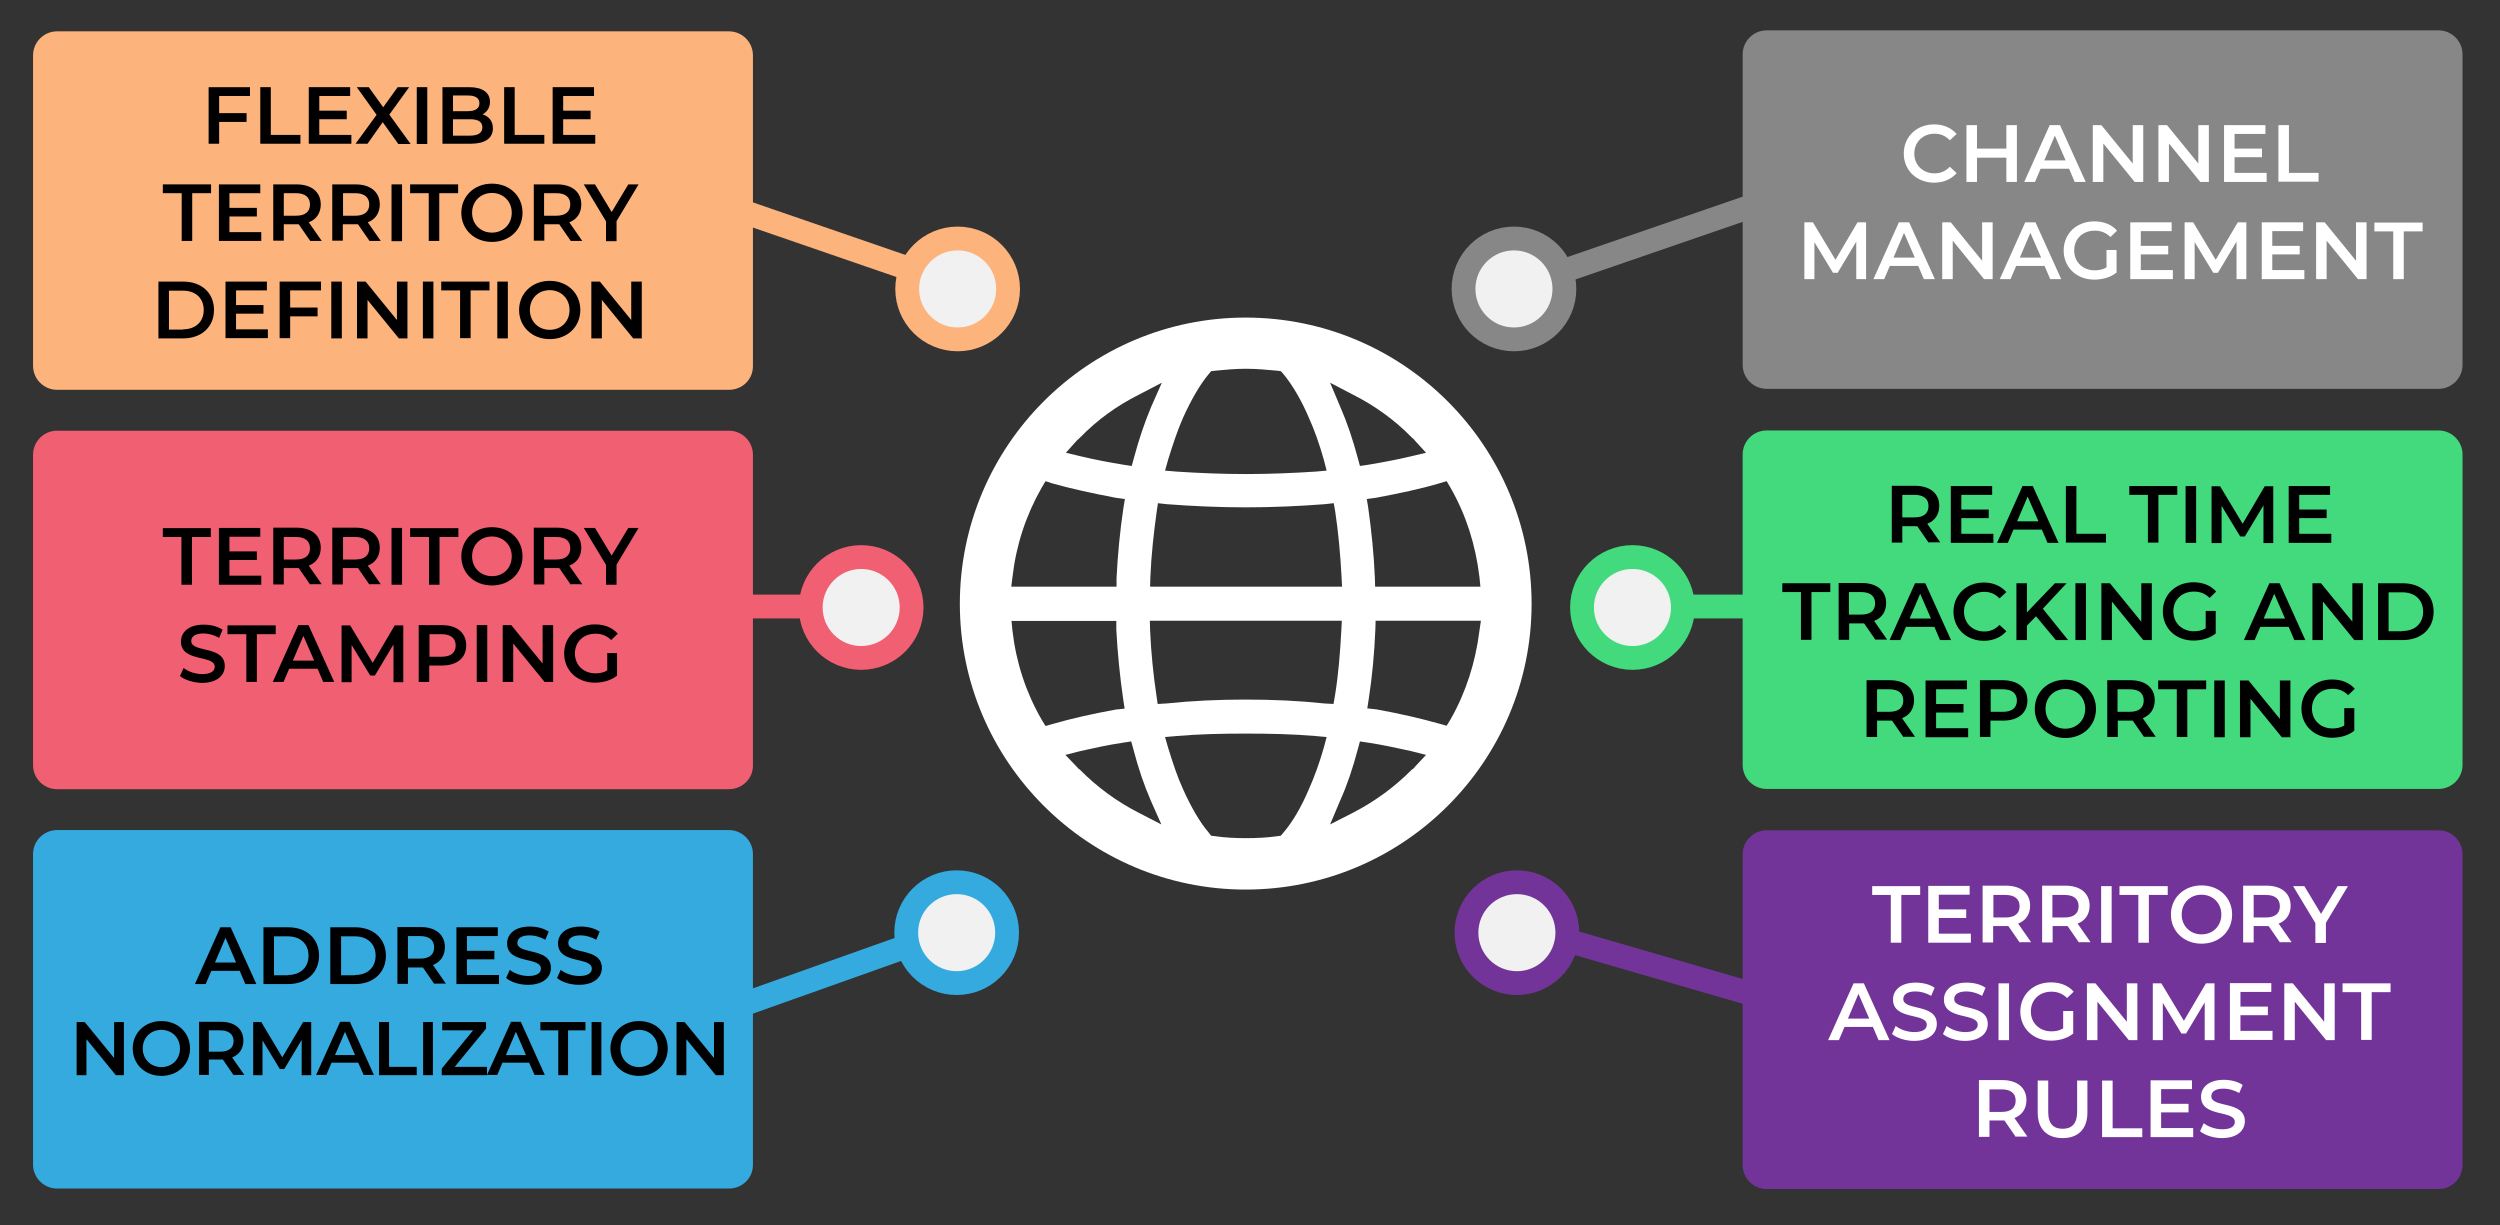 <svg xmlns="http://www.w3.org/2000/svg" xmlns:xlink="http://www.w3.org/1999/xlink" id="Layer_1" x="0px" y="0px" viewBox="0 0 1021 500.3" style="enable-background:new 0 0 1021 500.3;" xml:space="preserve"><rect x="0" y="0" width="1021" height="500.3" fill="#333333" stroke="none"/><style type="text/css">	.st0{fill:#F1F1F1;stroke:#F15F72;stroke-width:9.724;stroke-miterlimit:10;}	.st1{fill:#F1F1F1;stroke:#FCB37C;stroke-width:9.724;stroke-miterlimit:10;}	.st2{fill:#F1F1F1;stroke:#35AADF;stroke-width:9.724;stroke-miterlimit:10;}	.st3{fill:#F1F1F1;stroke:#723499;stroke-width:9.724;stroke-miterlimit:10;}	.st4{fill:#F1F1F1;stroke:#43DA7D;stroke-width:9.724;stroke-miterlimit:10;}	.st5{fill:#F1F1F1;stroke:#878787;stroke-width:9.724;stroke-miterlimit:10;}	.st6{fill:#35AADF;}	.st7{fill:#878787;}	.st8{fill:#FFFFFF;}	.st9{fill:#43DA7D;}	.st10{fill:#723499;}	.st11{fill:#FCB37C;}	.st12{fill:#F15F72;}</style><line class="st0" x1="348.7" y1="247.7" x2="281" y2="247.7"></line><line class="st1" x1="381.5" y1="113.3" x2="286.6" y2="80.6"></line><line class="st2" x1="382.6" y1="382.1" x2="296.8" y2="412.6"></line><line class="st3" x1="633.2" y1="382.1" x2="719" y2="407"></line><line class="st4" x1="663.7" y1="247.7" x2="731.5" y2="247.7"></line><line class="st5" x1="630.9" y1="113.3" x2="725.8" y2="80.6"></line><g>	<path class="st6" d="M297.7,485.4H23.3c-5.4,0-9.8-4.4-9.8-9.8V348.8c0-5.4,4.4-9.8,9.8-9.8h274.4c5.4,0,9.8,4.4,9.8,9.8v126.8  C307.6,481,303.2,485.4,297.7,485.4z"></path>	<g>		<path d="M97.9,396.5H86.3l-2.3,5.4h-4.4L90,378.7h4.2l10.5,23.2h-4.5L97.9,396.5z M96.4,393.1L92.1,383l-4.3,10.1H96.4z"></path>		<path d="M107.6,378.7h10.1c7.5,0,12.6,4.6,12.6,11.6c0,6.9-5.1,11.6-12.6,11.6h-10.1V378.7z M117.5,398.2c5.2,0,8.5-3.1,8.5-7.9   s-3.3-7.9-8.5-7.9h-5.6v15.9H117.5z"></path>		<path d="M134.9,378.7h10.1c7.5,0,12.6,4.6,12.6,11.6c0,6.9-5.1,11.6-12.6,11.6h-10.1V378.7z M144.9,398.2c5.2,0,8.5-3.1,8.5-7.9   s-3.3-7.9-8.5-7.9h-5.6v15.9H144.9z"></path>		<path d="M177.4,401.9l-4.7-6.8c-0.3,0-0.6,0-0.9,0h-5.2v6.7h-4.3v-23.2h9.5c6.1,0,9.9,3.1,9.9,8.2c0,3.5-1.8,6.1-4.9,7.3l5.3,7.6   H177.4z M171.6,382.3h-5v9.2h5c3.8,0,5.7-1.7,5.7-4.6S175.4,382.3,171.6,382.3z"></path>		<path d="M203.8,398.3v3.6h-17.4v-23.2h16.9v3.6h-12.6v6h11.2v3.5h-11.2v6.4H203.8z"></path>		<path d="M206.7,399.4l1.5-3.3c1.9,1.5,4.8,2.5,7.6,2.5c3.6,0,5.1-1.3,5.1-3c0-5-13.8-1.7-13.8-10.3c0-3.7,3-6.9,9.3-6.9   c2.8,0,5.7,0.7,7.7,2.1l-1.4,3.3c-2.1-1.2-4.4-1.8-6.4-1.8c-3.6,0-5,1.4-5,3.1c0,4.9,13.7,1.7,13.7,10.2c0,3.7-3,6.9-9.4,6.9   C212.2,402.2,208.6,401.1,206.7,399.4z"></path>		<path d="M227.5,399.4l1.5-3.3c1.9,1.5,4.8,2.5,7.6,2.5c3.6,0,5.1-1.3,5.1-3c0-5-13.8-1.7-13.8-10.3c0-3.7,3-6.9,9.3-6.9   c2.8,0,5.7,0.7,7.7,2.1l-1.4,3.3c-2.1-1.2-4.4-1.8-6.4-1.8c-3.6,0-5,1.4-5,3.1c0,4.9,13.7,1.7,13.7,10.2c0,3.7-3,6.9-9.4,6.9   C233,402.2,229.4,401.1,227.5,399.4z"></path>		<path d="M50.6,417.4v21.7h-3.3l-12-14.7v14.7h-4v-21.7h3.3l12,14.7v-14.7H50.6z"></path>		<path d="M54.2,428.2c0-6.4,5-11.2,11.7-11.2c6.7,0,11.7,4.7,11.7,11.2s-5,11.2-11.7,11.2C59.2,439.4,54.2,434.6,54.2,428.2z    M73.5,428.2c0-4.4-3.3-7.6-7.6-7.6c-4.4,0-7.6,3.2-7.6,7.6c0,4.4,3.3,7.6,7.6,7.6C70.3,435.8,73.5,432.6,73.5,428.2z"></path>		<path d="M95.4,439.1l-4.4-6.4c-0.3,0-0.6,0-0.8,0h-4.9v6.3h-4v-21.7h8.9c5.7,0,9.2,2.9,9.2,7.7c0,3.3-1.7,5.7-4.6,6.9l5,7.1H95.4z    M90,420.8h-4.7v8.7H90c3.5,0,5.4-1.6,5.4-4.3S93.5,420.8,90,420.8z"></path>		<path d="M123.2,439.1l0-14.4l-7.1,11.9h-1.8l-7.1-11.7v14.2h-3.8v-21.7h3.3l8.6,14.4l8.5-14.4h3.3l0,21.7H123.2z"></path>		<path d="M146.3,434h-10.9l-2.1,5h-4.2l9.8-21.7h4l9.8,21.7h-4.2L146.3,434z M145,430.9l-4.1-9.5l-4.1,9.5H145z"></path>		<path d="M154.9,417.4h4v18.3h11.3v3.4h-15.4V417.4z"></path>		<path d="M172.8,417.4h4v21.7h-4V417.4z"></path>		<path d="M198.9,435.7v3.4h-18.5v-2.7l12.8-15.6h-12.6v-3.4h17.9v2.7l-12.8,15.6H198.9z"></path>		<path d="M216.1,434h-10.9l-2.1,5h-4.2l9.8-21.7h4l9.8,21.7h-4.2L216.1,434z M214.8,430.9l-4.1-9.5l-4.1,9.5H214.8z"></path>		<path d="M227.9,420.8h-7.2v-3.4h18.4v3.4H232v18.3h-4V420.8z"></path>		<path d="M241.6,417.4h4v21.7h-4V417.4z"></path>		<path d="M249.3,428.2c0-6.4,5-11.2,11.7-11.2c6.7,0,11.7,4.7,11.7,11.2s-5,11.2-11.7,11.2C254.2,439.4,249.3,434.6,249.3,428.2z    M268.6,428.2c0-4.4-3.3-7.6-7.6-7.6c-4.4,0-7.6,3.2-7.6,7.6c0,4.4,3.3,7.6,7.6,7.6C265.3,435.8,268.6,432.6,268.6,428.2z"></path>		<path d="M295.6,417.4v21.7h-3.3l-12-14.7v14.7h-4v-21.7h3.3l12,14.7v-14.7H295.6z"></path>	</g></g><g>	<path class="st7" d="M995.9,158.8H721.5c-5.4,0-9.8-4.4-9.8-9.8V22.2c0-5.4,4.4-9.8,9.8-9.8h274.4c5.4,0,9.8,4.4,9.8,9.8V149  C1005.7,154.4,1001.3,158.8,995.9,158.8z"></path>	<g>		<path class="st8" d="M777.5,62.7c0-6.9,5.3-11.9,12.4-11.9c3.8,0,7,1.4,9.2,3.9l-2.8,2.6c-1.7-1.8-3.8-2.7-6.2-2.7   c-4.8,0-8.3,3.4-8.3,8.1s3.5,8.1,8.3,8.1c2.4,0,4.5-0.9,6.2-2.7l2.8,2.6c-2.2,2.5-5.4,3.9-9.2,3.9   C782.8,74.6,777.5,69.6,777.5,62.7z"></path>		<path class="st8" d="M823.7,51.1v23.2h-4.3v-9.9h-12v9.9h-4.3V51.1h4.3v9.6h12v-9.6H823.7z"></path>		<path class="st8" d="M845,68.9h-11.6l-2.3,5.4h-4.4l10.4-23.2h4.2l10.5,23.2h-4.5L845,68.9z M843.6,65.5l-4.4-10.1l-4.3,10.1   H843.6z"></path>		<path class="st8" d="M875.3,51.1v23.2h-3.5L859,58.6v15.7h-4.3V51.1h3.5l12.8,15.7V51.1H875.3z"></path>		<path class="st8" d="M902.1,51.1v23.2h-3.5l-12.8-15.7v15.7h-4.3V51.1h3.5l12.8,15.7V51.1H902.1z"></path>		<path class="st8" d="M925.7,70.7v3.6h-17.4V51.1h16.9v3.6h-12.6v6h11.2v3.5h-11.2v6.4H925.7z"></path>		<path class="st8" d="M930.5,51.1h4.3v19.5h12.1v3.6h-16.4V51.1z"></path>		<path class="st8" d="M758.1,114l0-15.3l-7.6,12.7h-1.9l-7.6-12.5V114h-4.1V90.8h3.5l9.2,15.3l9-15.3h3.5l0,23.2H758.1z"></path>		<path class="st8" d="M783.4,108.6h-11.6l-2.3,5.4h-4.4l10.4-23.2h4.2l10.5,23.2h-4.5L783.4,108.6z M782,105.2l-4.4-10.1l-4.3,10.1   H782z"></path>		<path class="st8" d="M813.8,90.8V114h-3.5l-12.8-15.7V114h-4.3V90.8h3.5l12.8,15.7V90.8H813.8z"></path>		<path class="st8" d="M835,108.6h-11.6l-2.3,5.4h-4.4l10.4-23.2h4.2l10.5,23.2h-4.5L835,108.6z M833.6,105.2l-4.4-10.1l-4.3,10.1   H833.6z"></path>		<path class="st8" d="M860.3,102.1h4.1v9.2c-2.4,2-5.8,2.9-9.1,2.9c-7.2,0-12.5-5-12.5-11.9s5.3-11.9,12.5-11.9   c3.9,0,7.1,1.3,9.3,3.8l-2.7,2.6c-1.8-1.8-3.9-2.6-6.4-2.6c-4.9,0-8.4,3.3-8.4,8.1c0,4.7,3.5,8.1,8.4,8.1c1.7,0,3.3-0.3,4.8-1.2   V102.1z"></path>		<path class="st8" d="M887.4,110.4v3.6H870V90.8h16.9v3.6h-12.6v6h11.2v3.5h-11.2v6.4H887.4z"></path>		<path class="st8" d="M913.4,114l0-15.3l-7.6,12.7h-1.9l-7.6-12.5V114h-4.1V90.8h3.5l9.2,15.3l9-15.3h3.5l0,23.2H913.4z"></path>		<path class="st8" d="M941.1,110.4v3.6h-17.4V90.8h16.9v3.6H928v6h11.2v3.5H928v6.4H941.1z"></path>		<path class="st8" d="M966.5,90.8V114H963l-12.8-15.7V114h-4.3V90.8h3.5l12.8,15.7V90.8H966.5z"></path>		<path class="st8" d="M977.4,94.5h-7.7v-3.6h19.7v3.6h-7.7V114h-4.3V94.5z"></path>	</g></g><g>	<path class="st9" d="M995.9,322.2H721.5c-5.4,0-9.8-4.4-9.8-9.8V185.6c0-5.4,4.4-9.8,9.8-9.8h274.4c5.4,0,9.8,4.4,9.8,9.8v126.8  C1005.7,317.8,1001.3,322.2,995.9,322.2z"></path>	<g>		<path d="M787.7,221.7l-4.7-6.8c-0.3,0-0.6,0-0.9,0h-5.2v6.7h-4.3v-23.2h9.5c6.1,0,9.9,3.1,9.9,8.2c0,3.5-1.8,6.1-4.9,7.3l5.3,7.6   H787.7z M781.9,202.1h-5v9.2h5c3.8,0,5.7-1.7,5.7-4.6S785.7,202.1,781.9,202.1z"></path>		<path d="M814.1,218.1v3.6h-17.4v-23.2h16.9v3.6h-12.6v6h11.2v3.5h-11.2v6.4H814.1z"></path>		<path d="M833.9,216.3h-11.6l-2.3,5.4h-4.4l10.4-23.2h4.2l10.5,23.2h-4.5L833.9,216.3z M832.5,212.9l-4.4-10.1l-4.3,10.1H832.5z"></path>		<path d="M843.7,198.5h4.3V218h12.1v3.6h-16.4V198.5z"></path>		<path d="M877.3,202.1h-7.7v-3.6h19.6v3.6h-7.7v19.5h-4.3V202.1z"></path>		<path d="M892.6,198.5h4.3v23.2h-4.3V198.5z"></path>		<path d="M924.4,221.7l0-15.3l-7.6,12.7h-1.9l-7.6-12.5v15.2h-4.1v-23.2h3.5l9.2,15.3l9-15.3h3.5l0,23.2H924.4z"></path>		<path d="M952.1,218.1v3.6h-17.4v-23.2h16.9v3.6H939v6h11.2v3.5H939v6.4H952.1z"></path>		<path d="M735.6,241.8h-7.7v-3.6h19.6v3.6h-7.7v19.5h-4.3V241.8z"></path>		<path d="M766,261.4l-4.7-6.8c-0.3,0-0.6,0-0.9,0h-5.2v6.7h-4.3v-23.2h9.5c6.1,0,9.9,3.1,9.9,8.2c0,3.5-1.8,6.1-4.9,7.3l5.3,7.6   H766z M760.1,241.8h-5v9.2h5c3.8,0,5.7-1.7,5.7-4.6S763.9,241.8,760.1,241.8z"></path>		<path d="M790,256h-11.6l-2.3,5.4h-4.4l10.4-23.2h4.2l10.5,23.2h-4.5L790,256z M788.6,252.6l-4.4-10.1l-4.3,10.1H788.6z"></path>		<path d="M797.8,249.8c0-6.9,5.3-11.9,12.4-11.9c3.8,0,7,1.4,9.2,3.9l-2.8,2.6c-1.7-1.8-3.8-2.7-6.2-2.7c-4.8,0-8.3,3.4-8.3,8.1   s3.5,8.1,8.3,8.1c2.4,0,4.5-0.9,6.2-2.7l2.8,2.6c-2.2,2.5-5.4,3.9-9.2,3.9C803.1,261.7,797.8,256.7,797.8,249.8z"></path>		<path d="M831.5,251.7l-3.7,3.8v5.9h-4.3v-23.2h4.3v11.9l11.4-11.9h4.8l-9.7,10.4l10.3,12.8h-5L831.5,251.7z"></path>		<path d="M847.6,238.2h4.3v23.2h-4.3V238.2z"></path>		<path d="M878.8,238.2v23.2h-3.5l-12.8-15.7v15.7h-4.3v-23.2h3.5l12.8,15.7v-15.7H878.8z"></path>		<path d="M900.8,249.5h4.1v9.2c-2.4,2-5.8,2.9-9.1,2.9c-7.2,0-12.5-5-12.5-11.9s5.3-11.9,12.5-11.9c3.9,0,7.1,1.3,9.3,3.8l-2.7,2.6   c-1.8-1.8-3.9-2.6-6.4-2.6c-4.9,0-8.4,3.3-8.4,8.1c0,4.7,3.5,8.1,8.4,8.1c1.7,0,3.3-0.3,4.8-1.2V249.5z"></path>		<path d="M934.7,256h-11.6l-2.3,5.4h-4.4l10.4-23.2h4.2l10.5,23.2H937L934.7,256z M933.2,252.6l-4.4-10.1l-4.3,10.1H933.2z"></path>		<path d="M965,238.2v23.2h-3.5l-12.8-15.7v15.7h-4.3v-23.2h3.5l12.8,15.7v-15.7H965z"></path>		<path d="M971.2,238.2h10.1c7.5,0,12.6,4.6,12.6,11.6s-5.1,11.6-12.6,11.6h-10.1V238.2z M981.1,257.7c5.2,0,8.5-3.1,8.5-7.9   s-3.3-7.9-8.5-7.9h-5.6v15.9H981.1z"></path>		<path d="M777.4,301.1l-4.7-6.8c-0.3,0-0.6,0-0.9,0h-5.2v6.7h-4.3v-23.2h9.5c6.1,0,9.9,3.1,9.9,8.2c0,3.5-1.8,6.1-4.9,7.3l5.3,7.6   H777.4z M771.6,281.5h-5v9.2h5c3.8,0,5.7-1.7,5.7-4.6S775.4,281.5,771.6,281.5z"></path>		<path d="M803.8,297.5v3.6h-17.4v-23.2h16.9v3.6h-12.6v6h11.2v3.5h-11.2v6.4H803.8z"></path>		<path d="M828,286.1c0,5.1-3.8,8.2-9.9,8.2h-5.2v6.7h-4.3v-23.2h9.5C824.2,277.9,828,281,828,286.1z M823.7,286.1   c0-2.9-2-4.6-5.7-4.6h-5v9.2h5C821.7,290.7,823.7,289.1,823.7,286.1z"></path>		<path d="M831,289.5c0-6.8,5.3-11.9,12.5-11.9s12.5,5,12.5,11.9s-5.3,11.9-12.5,11.9S831,296.3,831,289.5z M851.6,289.5   c0-4.7-3.5-8.1-8.1-8.1c-4.7,0-8.1,3.4-8.1,8.1s3.5,8.1,8.1,8.1C848.1,297.6,851.6,294.2,851.6,289.5z"></path>		<path d="M875.7,301.1l-4.7-6.8c-0.3,0-0.6,0-0.9,0h-5.2v6.7h-4.3v-23.2h9.5c6.1,0,9.9,3.1,9.9,8.2c0,3.5-1.8,6.1-4.9,7.3l5.3,7.6   H875.7z M869.8,281.5h-5v9.2h5c3.8,0,5.7-1.7,5.7-4.6S873.6,281.5,869.8,281.5z"></path>		<path d="M889.1,281.5h-7.7v-3.6H901v3.6h-7.7v19.5h-4.3V281.5z"></path>		<path d="M904.3,277.9h4.3v23.2h-4.3V277.9z"></path>		<path d="M935.4,277.9v23.2h-3.5l-12.8-15.7v15.7h-4.3v-23.2h3.5l12.8,15.7v-15.7H935.4z"></path>		<path d="M957.4,289.2h4.1v9.2c-2.4,2-5.8,2.9-9.1,2.9c-7.2,0-12.5-5-12.5-11.9s5.3-11.9,12.5-11.9c3.9,0,7.1,1.3,9.3,3.8l-2.7,2.6   c-1.8-1.8-3.9-2.6-6.4-2.6c-4.9,0-8.4,3.3-8.4,8.1c0,4.7,3.5,8.1,8.4,8.1c1.7,0,3.3-0.3,4.8-1.2V289.2z"></path>	</g></g><g>	<path class="st10" d="M995.9,485.6H721.5c-5.4,0-9.8-4.4-9.8-9.8V348.9c0-5.4,4.4-9.8,9.8-9.8h274.4c5.4,0,9.8,4.4,9.8,9.8v126.8  C1005.7,481.2,1001.3,485.6,995.9,485.6z"></path>	<g>		<path class="st8" d="M772.3,365.5h-7.7v-3.6h19.6v3.6h-7.7V385h-4.3V365.5z"></path>		<path class="st8" d="M804.9,381.4v3.6h-17.4v-23.2h16.9v3.6h-12.6v6H803v3.5h-11.2v6.4H804.9z"></path>		<path class="st8" d="M824.9,385l-4.7-6.8c-0.3,0-0.6,0-0.9,0H814v6.7h-4.3v-23.2h9.5c6.1,0,9.9,3.1,9.9,8.2c0,3.5-1.8,6.1-4.9,7.3   l5.3,7.6H824.9z M819.1,365.5h-5v9.2h5c3.8,0,5.7-1.7,5.7-4.6S822.8,365.5,819.1,365.5z"></path>		<path class="st8" d="M849.1,385l-4.7-6.8c-0.3,0-0.6,0-0.9,0h-5.2v6.7h-4.3v-23.2h9.5c6.1,0,9.9,3.1,9.9,8.2   c0,3.5-1.8,6.1-4.9,7.3l5.3,7.6H849.1z M843.2,365.5h-5v9.2h5c3.8,0,5.7-1.7,5.7-4.6S847,365.5,843.2,365.5z"></path>		<path class="st8" d="M858.1,361.9h4.3V385h-4.3V361.9z"></path>		<path class="st8" d="M873.3,365.5h-7.7v-3.6h19.7v3.6h-7.7V385h-4.3V365.5z"></path>		<path class="st8" d="M886.6,373.5c0-6.8,5.3-11.9,12.5-11.9s12.5,5,12.5,11.9s-5.3,11.9-12.5,11.9S886.6,380.3,886.6,373.5z    M907.2,373.5c0-4.7-3.5-8.1-8.1-8.1c-4.7,0-8.1,3.4-8.1,8.1s3.5,8.1,8.1,8.1C903.7,381.6,907.2,378.2,907.2,373.5z"></path>		<path class="st8" d="M931.2,385l-4.7-6.8c-0.3,0-0.6,0-0.9,0h-5.2v6.7h-4.3v-23.2h9.5c6.1,0,9.9,3.1,9.9,8.2   c0,3.5-1.8,6.1-4.9,7.3l5.3,7.6H931.2z M925.4,365.5h-5v9.2h5c3.8,0,5.7-1.7,5.7-4.6S929.2,365.5,925.4,365.5z"></path>		<path class="st8" d="M949.9,376.9v8.2h-4.3v-8.1l-9.1-15.1h4.6l6.8,11.3l6.8-11.3h4.2L949.9,376.9z"></path>		<path class="st8" d="M764.9,419.4h-11.6l-2.3,5.4h-4.4l10.4-23.2h4.2l10.5,23.2h-4.5L764.9,419.4z M763.4,416l-4.4-10.1l-4.3,10.1   H763.4z"></path>		<path class="st8" d="M772.7,422.3l1.5-3.3c1.9,1.5,4.8,2.5,7.6,2.5c3.6,0,5.1-1.3,5.1-3c0-5-13.8-1.7-13.8-10.3   c0-3.7,3-6.9,9.3-6.9c2.8,0,5.7,0.7,7.7,2.1l-1.4,3.3c-2.1-1.2-4.4-1.8-6.4-1.8c-3.6,0-5,1.4-5,3.1c0,4.9,13.7,1.7,13.7,10.2   c0,3.7-3,6.9-9.4,6.9C778.2,425.1,774.6,423.9,772.7,422.3z"></path>		<path class="st8" d="M793.5,422.3l1.5-3.3c1.9,1.5,4.8,2.5,7.6,2.5c3.6,0,5.1-1.3,5.1-3c0-5-13.8-1.7-13.8-10.3   c0-3.7,3-6.9,9.3-6.9c2.8,0,5.7,0.7,7.7,2.1l-1.4,3.3c-2.1-1.2-4.4-1.8-6.4-1.8c-3.6,0-5,1.4-5,3.1c0,4.9,13.7,1.7,13.7,10.2   c0,3.7-3,6.9-9.4,6.9C799,425.1,795.4,423.9,793.5,422.3z"></path>		<path class="st8" d="M816.2,401.6h4.3v23.2h-4.3V401.6z"></path>		<path class="st8" d="M842.6,412.9h4.1v9.2c-2.4,2-5.8,2.9-9.1,2.9c-7.2,0-12.5-5-12.5-11.9s5.3-11.9,12.5-11.9   c3.9,0,7.1,1.3,9.3,3.8l-2.7,2.6c-1.8-1.8-3.9-2.6-6.4-2.6c-4.9,0-8.4,3.3-8.4,8.1c0,4.7,3.5,8.1,8.4,8.1c1.7,0,3.3-0.3,4.8-1.2   V412.9z"></path>		<path class="st8" d="M872.9,401.6v23.2h-3.5l-12.8-15.7v15.7h-4.3v-23.2h3.5l12.8,15.7v-15.7H872.9z"></path>		<path class="st8" d="M900.4,424.7l0-15.3l-7.6,12.7h-1.9l-7.6-12.5v15.2h-4.1v-23.2h3.5l9.2,15.3l9-15.3h3.5l0,23.2H900.4z"></path>		<path class="st8" d="M928.1,421.1v3.6h-17.4v-23.2h16.9v3.6H915v6h11.2v3.5H915v6.4H928.1z"></path>		<path class="st8" d="M953.5,401.6v23.2h-3.5l-12.8-15.7v15.7h-4.3v-23.2h3.5l12.8,15.7v-15.7H953.5z"></path>		<path class="st8" d="M964.4,405.2h-7.7v-3.6h19.6v3.6h-7.7v19.5h-4.3V405.2z"></path>		<path class="st8" d="M823.3,464.4l-4.7-6.8c-0.3,0-0.6,0-0.9,0h-5.2v6.7h-4.3v-23.2h9.5c6.1,0,9.9,3.1,9.9,8.2   c0,3.5-1.8,6.1-4.9,7.3l5.3,7.6H823.3z M817.5,444.9h-5v9.2h5c3.8,0,5.7-1.7,5.7-4.6S821.3,444.9,817.5,444.9z"></path>		<path class="st8" d="M832.2,454.4v-13.1h4.3v12.9c0,4.8,2.2,6.8,5.9,6.8c3.7,0,5.9-2.1,5.9-6.8v-12.9h4.2v13.1   c0,6.7-3.8,10.4-10.1,10.4C836,464.8,832.2,461.1,832.2,454.4z"></path>		<path class="st8" d="M858.5,441.3h4.3v19.5h12.1v3.6h-16.4V441.3z"></path>		<path class="st8" d="M895.7,460.8v3.6h-17.4v-23.2h16.9v3.6h-12.6v6h11.2v3.5h-11.2v6.4H895.7z"></path>		<path class="st8" d="M898.5,462l1.5-3.3c1.9,1.5,4.8,2.5,7.6,2.5c3.6,0,5.1-1.3,5.1-3c0-5-13.8-1.7-13.8-10.3c0-3.7,3-6.9,9.3-6.9   c2.8,0,5.7,0.7,7.7,2.1l-1.4,3.3c-2.1-1.2-4.4-1.8-6.4-1.8c-3.6,0-5,1.4-5,3.1c0,4.9,13.7,1.7,13.7,10.2c0,3.7-3,6.9-9.4,6.9   C904,464.8,900.4,463.6,898.5,462z"></path>	</g></g><g>	<path class="st11" d="M297.7,159.2H23.3c-5.4,0-9.8-4.4-9.8-9.8V22.6c0-5.4,4.4-9.8,9.8-9.8h274.4c5.4,0,9.8,4.4,9.8,9.8v126.8  C307.6,154.9,303.2,159.2,297.7,159.2z"></path>	<g>		<path d="M89.5,39.2v7h11.2v3.6H89.5v8.9h-4.3V35.6h16.9v3.6H89.5z"></path>		<path d="M106.3,35.6h4.3v19.5h12.1v3.6h-16.4V35.6z"></path>		<path d="M143.5,55.1v3.6h-17.4V35.6H143v3.6h-12.6v6h11.2v3.5h-11.2v6.4H143.5z"></path>		<path d="M162.6,58.7l-6.3-8.8l-6.2,8.8h-4.9l8.6-11.8l-8.1-11.3h4.9l5.9,8.2l5.9-8.2h4.7l-8.1,11.2l8.7,12H162.6z"></path>		<path d="M170.2,35.6h4.3v23.2h-4.3V35.6z"></path>		<path d="M201.3,52.4c0,4-3.1,6.3-9.1,6.3h-11.5V35.6h10.9c5.6,0,8.5,2.3,8.5,6c0,2.4-1.2,4.1-3,5.1   C199.6,47.5,201.3,49.4,201.3,52.4z M185,39v6.4h6.1c3,0,4.7-1.1,4.7-3.2c0-2.2-1.7-3.2-4.7-3.2H185z M197,52c0-2.3-1.8-3.3-5-3.3   H185v6.7h6.9C195.2,55.4,197,54.3,197,52z"></path>		<path d="M205.9,35.6h4.3v19.5h12.1v3.6h-16.4V35.6z"></path>		<path d="M243.1,55.1v3.6h-17.4V35.6h16.9v3.6H230v6h11.2v3.5H230v6.4H243.1z"></path>		<path d="M74.2,78.9h-7.7v-3.6h19.7v3.6h-7.7v19.5h-4.3V78.9z"></path>		<path d="M106.7,94.8v3.6H89.4V75.3h16.9v3.6H93.7v6h11.2v3.5H93.7v6.4H106.7z"></path>		<path d="M126.7,98.4l-4.7-6.8c-0.3,0-0.6,0-0.9,0h-5.2v6.7h-4.3V75.3h9.5c6.1,0,9.9,3.1,9.9,8.2c0,3.5-1.8,6.1-4.9,7.3l5.3,7.6   H126.7z M120.9,78.9h-5v9.2h5c3.8,0,5.7-1.7,5.7-4.6S124.6,78.9,120.9,78.9z"></path>		<path d="M150.9,98.4l-4.7-6.8c-0.3,0-0.6,0-0.9,0H140v6.7h-4.3V75.3h9.5c6.1,0,9.9,3.1,9.9,8.2c0,3.5-1.8,6.1-4.9,7.3l5.3,7.6   H150.9z M145.1,78.9h-5v9.2h5c3.8,0,5.7-1.7,5.7-4.6S148.8,78.9,145.1,78.9z"></path>		<path d="M159.9,75.3h4.3v23.2h-4.3V75.3z"></path>		<path d="M175.2,78.9h-7.7v-3.6h19.6v3.6h-7.7v19.5h-4.3V78.9z"></path>		<path d="M188.4,86.9c0-6.8,5.3-11.9,12.5-11.9c7.2,0,12.5,5,12.5,11.9s-5.3,11.9-12.5,11.9C193.7,98.8,188.4,93.7,188.4,86.9z    M209,86.9c0-4.7-3.5-8.1-8.1-8.1s-8.1,3.4-8.1,8.1s3.5,8.1,8.1,8.1S209,91.6,209,86.9z"></path>		<path d="M233.1,98.4l-4.7-6.8c-0.3,0-0.6,0-0.9,0h-5.2v6.7h-4.3V75.3h9.5c6.1,0,9.9,3.1,9.9,8.2c0,3.5-1.8,6.1-4.9,7.3l5.3,7.6   H233.1z M227.2,78.9h-5v9.2h5c3.8,0,5.7-1.7,5.7-4.6S231,78.9,227.2,78.9z"></path>		<path d="M251.8,90.3v8.2h-4.3v-8.1l-9.1-15.1h4.6l6.8,11.3l6.8-11.3h4.2L251.8,90.3z"></path>		<path d="M64.7,115h10.1c7.5,0,12.6,4.6,12.6,11.6c0,6.9-5.1,11.6-12.6,11.6H64.7V115z M74.7,134.5c5.2,0,8.5-3.1,8.5-7.9   s-3.3-7.9-8.5-7.9H69v15.9H74.7z"></path>		<path d="M109.4,134.5v3.6H92.1V115H109v3.6H96.4v6h11.2v3.5H96.4v6.4H109.4z"></path>		<path d="M118.5,118.6v7h11.2v3.6h-11.2v8.9h-4.3V115h16.9v3.6H118.5z"></path>		<path d="M135.3,115h4.3v23.2h-4.3V115z"></path>		<path d="M166.4,115v23.2h-3.5l-12.8-15.7v15.7h-4.3V115h3.5l12.8,15.7V115H166.4z"></path>		<path d="M172.7,115h4.3v23.2h-4.3V115z"></path>		<path d="M187.9,118.6h-7.7V115h19.7v3.6h-7.7v19.5h-4.3V118.6z"></path>		<path d="M203.1,115h4.3v23.2h-4.3V115z"></path>		<path d="M212,126.6c0-6.8,5.3-11.9,12.5-11.9s12.5,5,12.5,11.9s-5.3,11.9-12.5,11.9S212,133.4,212,126.6z M232.6,126.6   c0-4.7-3.5-8.1-8.1-8.1c-4.7,0-8.1,3.4-8.1,8.1s3.5,8.1,8.1,8.1C229.2,134.7,232.6,131.3,232.6,126.6z"></path>		<path d="M262.1,115v23.2h-3.5l-12.8-15.7v15.7h-4.3V115h3.5l12.8,15.7V115H262.1z"></path>	</g></g><g>	<path class="st12" d="M297.7,322.3H23.3c-5.4,0-9.8-4.4-9.8-9.8V185.7c0-5.4,4.4-9.8,9.8-9.8h274.4c5.4,0,9.8,4.4,9.8,9.8v126.8  C307.6,317.9,303.2,322.3,297.7,322.3z"></path>	<g>		<path d="M74.2,219.3h-7.7v-3.6h19.6v3.6h-7.7v19.5h-4.3V219.3z"></path>		<path d="M106.7,235.2v3.6H89.4v-23.2h16.9v3.6H93.7v6h11.2v3.5H93.7v6.4H106.7z"></path>		<path d="M126.7,238.8L122,232c-0.3,0-0.6,0-0.9,0h-5.2v6.7h-4.3v-23.2h9.5c6.1,0,9.9,3.1,9.9,8.2c0,3.5-1.8,6.1-4.9,7.3l5.3,7.6   H126.7z M120.9,219.3h-5v9.2h5c3.8,0,5.7-1.7,5.7-4.6S124.6,219.3,120.9,219.3z"></path>		<path d="M150.9,238.8l-4.7-6.8c-0.3,0-0.6,0-0.9,0H140v6.7h-4.3v-23.2h9.5c6.1,0,9.9,3.1,9.9,8.2c0,3.5-1.8,6.1-4.9,7.3l5.3,7.6   H150.9z M145.1,219.3h-5v9.2h5c3.8,0,5.7-1.7,5.7-4.6S148.8,219.3,145.1,219.3z"></path>		<path d="M159.9,215.6h4.3v23.2h-4.3V215.6z"></path>		<path d="M175.2,219.3h-7.7v-3.6h19.7v3.6h-7.7v19.5h-4.3V219.3z"></path>		<path d="M188.4,227.2c0-6.8,5.3-11.9,12.5-11.9s12.5,5,12.5,11.9s-5.3,11.9-12.5,11.9S188.4,234.1,188.4,227.2z M209,227.2   c0-4.7-3.5-8.1-8.1-8.1c-4.7,0-8.1,3.4-8.1,8.1s3.5,8.1,8.1,8.1C205.5,235.4,209,232,209,227.2z"></path>		<path d="M233.1,238.8l-4.7-6.8c-0.3,0-0.6,0-0.9,0h-5.2v6.7h-4.3v-23.2h9.5c6.1,0,9.9,3.1,9.9,8.2c0,3.5-1.8,6.1-4.9,7.3l5.3,7.6   H233.1z M227.2,219.3h-5v9.2h5c3.8,0,5.7-1.7,5.7-4.6S231,219.3,227.2,219.3z"></path>		<path d="M251.8,230.6v8.2h-4.3v-8.1l-9.1-15.1h4.6l6.8,11.3l6.8-11.3h4.2L251.8,230.6z"></path>		<path d="M73.5,276.1l1.5-3.3c1.9,1.5,4.8,2.5,7.6,2.5c3.6,0,5.1-1.3,5.1-3c0-5-13.8-1.7-13.8-10.3c0-3.7,3-6.9,9.3-6.9   c2.8,0,5.7,0.7,7.7,2.1l-1.4,3.3c-2.1-1.2-4.4-1.8-6.4-1.8c-3.6,0-5,1.4-5,3.1c0,4.9,13.7,1.7,13.7,10.2c0,3.7-3,6.9-9.4,6.9   C79,278.8,75.4,277.7,73.5,276.1z"></path>		<path d="M100.6,259h-7.7v-3.6h19.7v3.6h-7.7v19.5h-4.3V259z"></path>		<path d="M129.7,273.1h-11.6l-2.3,5.4h-4.4l10.4-23.2h4.2l10.5,23.2H132L129.7,273.1z M128.3,269.8l-4.4-10.1l-4.3,10.1H128.3z"></path>		<path d="M160.7,278.5l0-15.3l-7.6,12.7h-1.9l-7.6-12.5v15.2h-4.1v-23.2h3.5l9.2,15.3l9-15.3h3.5l0,23.2H160.7z"></path>		<path d="M190.4,263.6c0,5.1-3.8,8.2-9.9,8.2h-5.2v6.7h-4.3v-23.2h9.5C186.7,255.3,190.4,258.5,190.4,263.6z M186.1,263.6   c0-2.9-2-4.6-5.7-4.6h-5v9.2h5C184.2,268.2,186.1,266.5,186.1,263.6z"></path>		<path d="M194.7,255.3h4.3v23.2h-4.3V255.3z"></path>		<path d="M225.9,255.3v23.2h-3.5l-12.8-15.7v15.7h-4.3v-23.2h3.5l12.8,15.7v-15.7H225.9z"></path>		<path d="M247.9,266.7h4.1v9.2c-2.4,2-5.8,2.9-9.1,2.9c-7.2,0-12.5-5-12.5-11.9S235.7,255,243,255c3.9,0,7.1,1.3,9.3,3.8l-2.7,2.6   c-1.8-1.8-3.9-2.6-6.4-2.6c-4.9,0-8.4,3.3-8.4,8.1c0,4.7,3.5,8.1,8.4,8.1c1.7,0,3.3-0.3,4.8-1.2V266.7z"></path>	</g></g><circle class="st1" cx="391.1" cy="118" r="20.6"></circle><circle class="st5" cx="618.3" cy="118" r="20.6"></circle><circle class="st0" cx="351.7" cy="248.1" r="20.6"></circle><circle class="st4" cx="666.7" cy="248.1" r="20.6"></circle><circle class="st2" cx="390.7" cy="380.9" r="20.6"></circle><circle class="st3" cx="619.5" cy="380.9" r="20.6"></circle><path class="st8" d="M508.7,129.7c-64.4,0-116.7,52.4-116.7,116.9c0,64.3,52.4,116.7,116.7,116.7c64.6,0,116.8-52.4,116.8-116.7 C625.5,182.2,573.3,129.7,508.7,129.7z M590.8,196.5l1.6,2.7c6.4,11.2,10.2,23.3,11.8,36.4l0.4,4h-4.2h-35.2h-3.6l-0.1-3.6 c-0.4-9.7-1.4-19.2-2.7-28.5l-0.6-3.7l3.7-0.5c9.5-1.8,18.2-3.6,25.9-5.9L590.8,196.5z M552.6,161.2c8.9,4.5,17.1,10.4,24,17.5 l0.2,0.2c0.4,0.2,0.8,0.7,1.1,1.1l4.5,4.9l-6.3,1.5c-5.5,1.3-11.3,2.4-17.3,3.4l-3.4,0.5l-0.9-3.3c-2-7.5-4.4-14.6-7.2-21l-4.1-9.7 L552.6,161.2z M544.2,239.6h-70.5h-4l0.1-3.8c0.4-9.4,1.4-18.2,2.6-26.9l0.5-3.4l3.5,0.4c10.5,0.8,21.3,1.3,32.3,1.3 c11.2,0,22-0.5,32.4-1.3l3.6-0.4l0.6,3.4c1.3,8.6,2.1,17.5,2.6,26.9l0.2,3.8H544.2z M548,253.5l-0.2,3.9c-0.5,9.3-1.2,18.2-2.6,26.7 l-0.6,3.4l-3.6-0.2c-10.3-1.1-21.1-1.6-32.4-1.6c-11,0-21.8,0.5-32.3,1.6l-3.5,0.2l-0.5-3.4c-1.3-8.7-2.2-17.6-2.6-26.7l-0.1-3.9h4 h70.5H548z M477.1,187.6c1.9-6.1,3.8-11.9,6.1-17.1c3.2-7,6.7-13.3,10.5-17.8l0.9-1.1l1.6-0.2c4-0.4,8.4-0.8,12.6-0.8 c4.4,0,8.6,0.4,12.9,0.8l1.4,0.2l1,1.1c3.8,4.6,7.4,10.8,10.4,17.8c2.4,5.3,4.4,11.1,6.1,17.1l1.2,4.6l-4.5,0.4 c-9.2,0.6-18.7,1-28.5,1c-9.7,0-19.2-0.4-28.3-1l-4.7-0.4L477.1,187.6z M439.7,180c0.4-0.4,0.9-0.8,1.4-1.3c7-7.2,15-13,24-17.5 l9.4-4.9l-4.3,9.7c-2.7,6.4-5.1,13.5-7.1,21l-0.9,3.3l-3.3-0.5c-6.1-1-11.9-2.1-17.3-3.4l-6.3-1.5L439.7,180z M413.5,235.6 c1.5-13,5.5-25.2,11.9-36.4l1.6-2.7l2.7,0.9c7.8,2.2,16.6,4.1,26,5.9l3.7,0.5l-0.6,3.7c-1.4,9.3-2.3,18.8-2.8,28.5v3.6h-3.6h-35H413 L413.5,235.6z M427,296.5l-1.6-2.6c-6.4-11.1-10.4-23.3-11.9-36.2l-0.4-4.1h4.2h35h3.6v3.5c0.5,9.7,1.5,19.3,2.8,28.4l0.6,3.9 l-3.7,0.4c-9.4,1.7-18.2,3.7-25.8,5.9L427,296.5z M465,331.9c-9-4.6-17.1-10.6-24-17.6c-0.4-0.2-0.9-0.7-1.4-1.3l0,0l-4.5-4.7 l6.3-1.6c5.4-1.2,11.2-2.5,17.3-3.4l3.3-0.5l0.9,3.3c2,7.7,4.4,14.7,7.1,20.9l4.3,9.7L465,331.9z M540.6,305.5 c-1.8,6.2-3.8,11.8-6.1,16.9c-3,7.1-6.6,13.3-10.4,17.7l-1,1.2l-1.4,0.2c-4.3,0.6-8.4,0.8-12.9,0.8c-4.2,0-8.5-0.2-12.6-0.8 l-1.6-0.2l-0.9-1.2c-3.8-4.4-7.3-10.6-10.5-17.7c-2.4-5.2-4.2-10.8-6.1-16.9l-1.3-4.5l4.7-0.4c9-0.8,18.5-1,28.3-1 c9.8,0,19.3,0.2,28.5,1l4.5,0.4L540.6,305.5z M578,313c-0.4,0.6-0.8,1-1.4,1.3c-6.9,7-15.1,13-24,17.6l-9.4,4.8l4.1-9.7 c2.8-6.2,5.2-13.3,7.2-20.9l0.9-3.3l3.4,0.5c5.9,0.9,11.8,2.2,17.3,3.4l6.3,1.6L578,313z M604.2,257.6c-1.6,12.9-5.5,25.1-11.8,36.2 l-1.6,2.6l-2.8-0.8c-7.8-2.2-16.5-4.2-25.9-5.9l-3.7-0.4l0.6-3.9c1.4-9,2.3-18.7,2.7-28.4l0.1-3.5h3.6h35.2h4.2L604.2,257.6z"></path></svg>